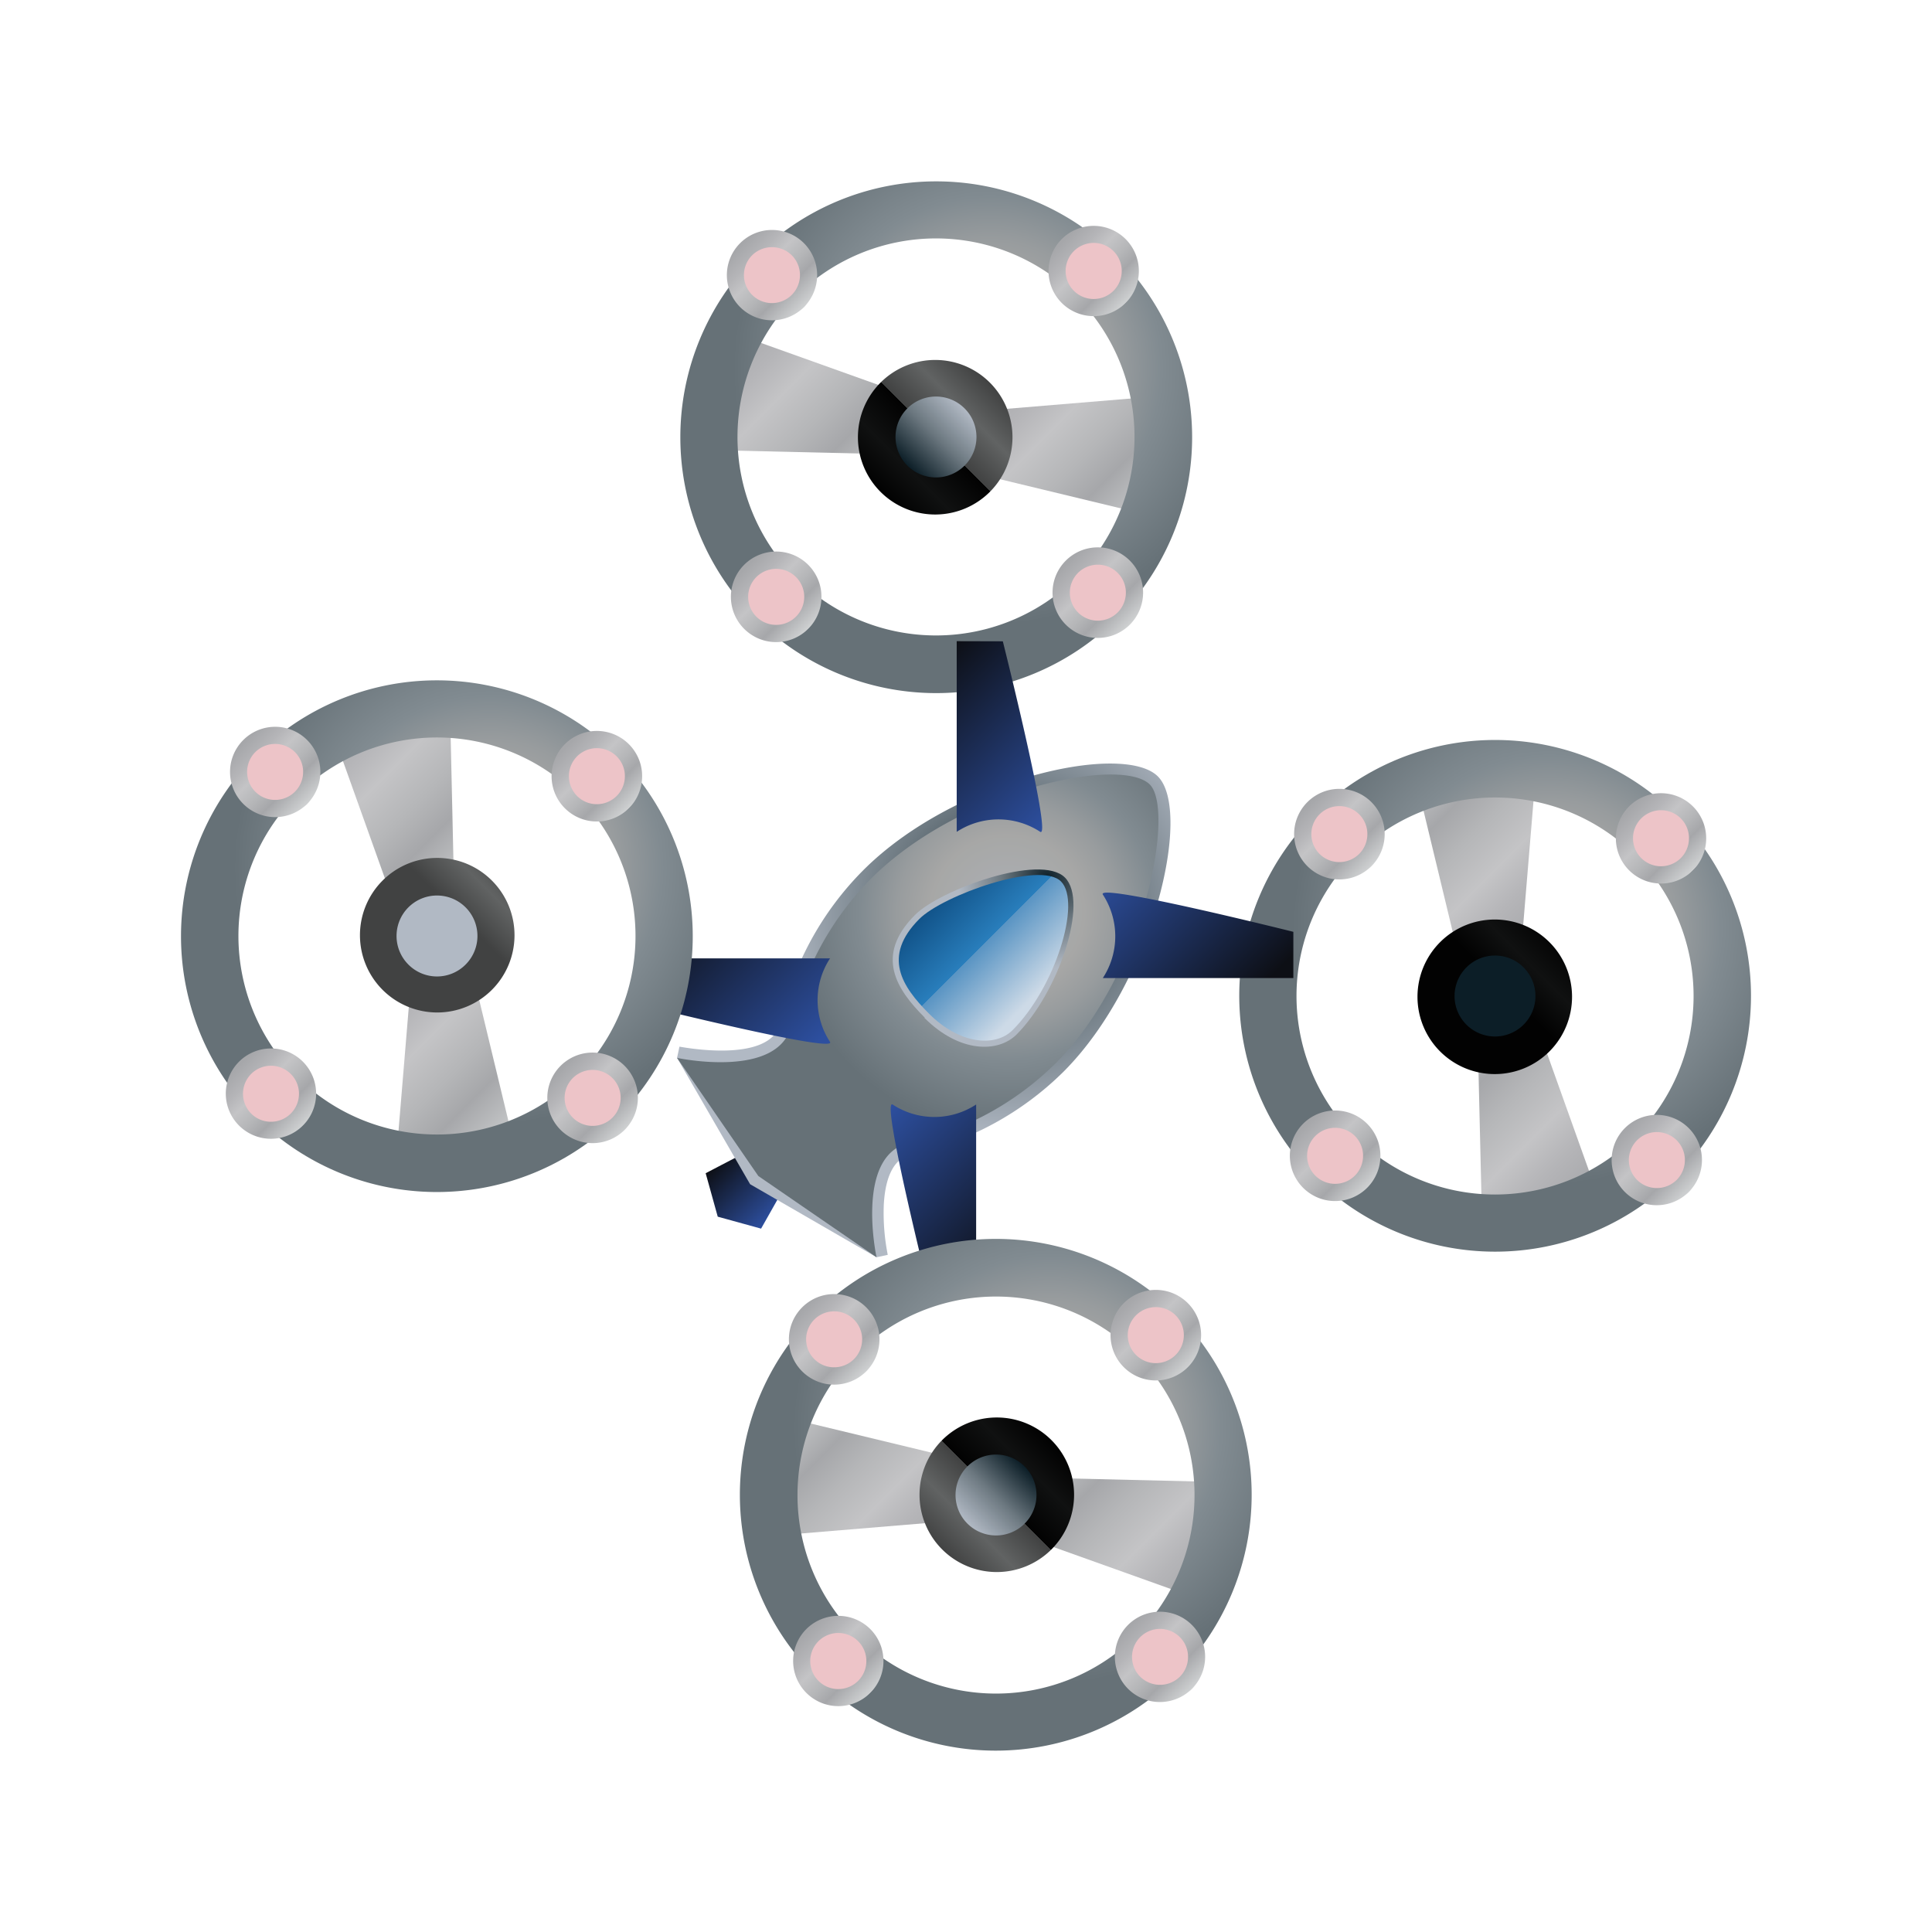 <svg id="Layer_1" data-name="Layer 1" xmlns="http://www.w3.org/2000/svg" xmlns:xlink="http://www.w3.org/1999/xlink" viewBox="0 0 160 160"><defs><style>.cls-1{fill:url(#New_Gradient_Swatch_130);}.cls-2{fill:url(#radial-gradient);}.cls-3{fill:url(#Pewter_Radial);}.cls-4{fill:url(#Tin);}.cls-5{fill:url(#Tin-2);}.cls-6{fill:url(#New_Gradient_Swatch_8);}.cls-7{fill:url(#New_Gradient_Swatch_7);}.cls-8{fill:url(#Pewter_Radial-2);}.cls-9{fill:url(#radial-gradient-2);}.cls-10{fill:url(#Tin-3);}.cls-11{fill:url(#radial-gradient-3);}.cls-12{fill:url(#Tin-4);}.cls-13{fill:url(#radial-gradient-4);}.cls-14{fill:url(#Tin-5);}.cls-15{fill:url(#radial-gradient-5);}.cls-16{fill:url(#Tin-6);}.cls-17{fill:url(#Tin-7);}.cls-18{fill:url(#Tin-8);}.cls-19{fill:url(#New_Gradient_Swatch_8-2);}.cls-20{fill:url(#New_Gradient_Swatch_7-2);}.cls-21{fill:url(#Pewter_Radial-3);}.cls-22{fill:url(#radial-gradient-6);}.cls-23{fill:url(#Tin-9);}.cls-24{fill:url(#radial-gradient-7);}.cls-25{fill:url(#Tin-10);}.cls-26{fill:url(#radial-gradient-8);}.cls-27{fill:url(#Tin-11);}.cls-28{fill:url(#radial-gradient-9);}.cls-29{fill:url(#Tin-12);}.cls-30{fill:url(#New_Gradient_Swatch_130-2);}.cls-31{fill:url(#New_Gradient_Swatch_130-3);}.cls-32{fill:url(#New_Gradient_Swatch_130-4);}.cls-33{fill:url(#New_Gradient_Swatch_130-5);}.cls-34{fill:url(#Tin-13);}.cls-35{fill:url(#Tin-14);}.cls-36{fill:url(#New_Gradient_Swatch_8-3);}.cls-37{fill:url(#New_Gradient_Swatch_7-3);}.cls-38{fill:url(#Pewter_Radial-4);}.cls-39{fill:url(#radial-gradient-10);}.cls-40{fill:url(#Tin-15);}.cls-41{fill:url(#radial-gradient-11);}.cls-42{fill:url(#Tin-16);}.cls-43{fill:url(#radial-gradient-12);}.cls-44{fill:url(#Tin-17);}.cls-45{fill:url(#radial-gradient-13);}.cls-46{fill:url(#Tin-18);}.cls-47{fill:url(#Tin-19);}.cls-48{fill:url(#Tin-20);}.cls-49{fill:url(#New_Gradient_Swatch_8-4);}.cls-50{fill:url(#New_Gradient_Swatch_7-4);}.cls-51{fill:url(#Pewter_Radial-5);}.cls-52{fill:url(#radial-gradient-14);}.cls-53{fill:url(#Tin-21);}.cls-54{fill:url(#radial-gradient-15);}.cls-55{fill:url(#Tin-22);}.cls-56{fill:url(#radial-gradient-16);}.cls-57{fill:url(#Tin-23);}.cls-58{fill:url(#radial-gradient-17);}.cls-59{fill:url(#Tin-24);}.cls-60{fill:url(#radial-gradient-18);}.cls-61{fill:url(#linear-gradient);}</style><linearGradient id="New_Gradient_Swatch_130" x1="-184.73" y1="-1744.24" x2="-178.24" y2="-1744.24" gradientTransform="translate(-1042.88 1459.74) rotate(45)" gradientUnits="userSpaceOnUse"><stop offset="0" stop-color="#0d0f15"/><stop offset="1" stop-color="#2d4f9f"/></linearGradient><radialGradient id="radial-gradient" cx="-202.65" cy="-1730.85" r="5.45" gradientTransform="translate(-3677.07 4833.4) rotate(45) scale(3.48)" gradientUnits="userSpaceOnUse"><stop offset="0" stop-color="#0c1e27"/><stop offset="0.52" stop-color="#6d7981"/><stop offset="1" stop-color="#b1b9c4"/></radialGradient><radialGradient id="Pewter_Radial" cx="-202.65" cy="-1730.85" r="5.23" gradientTransform="translate(-3677.07 4833.4) rotate(45) scale(3.48)" gradientUnits="userSpaceOnUse"><stop offset="0.01" stop-color="#adafb6"/><stop offset="0.33" stop-color="#a7a8a7"/><stop offset="0.35" stop-color="#a7a7a6"/><stop offset="0.5" stop-color="#989c9e"/><stop offset="0.67" stop-color="#818b91"/><stop offset="1" stop-color="#667177"/></radialGradient><linearGradient id="Tin" x1="-214.85" y1="-1806.21" x2="-196.85" y2="-1806.21" gradientTransform="translate(-1042.88 1459.74) rotate(45)" gradientUnits="userSpaceOnUse"><stop offset="0.03" stop-color="#a6a7aa"/><stop offset="0.23" stop-color="#b5b5b8"/><stop offset="0.38" stop-color="#c4c4c6"/><stop offset="0.57" stop-color="#b5b6b8"/><stop offset="0.72" stop-color="#a6a7aa"/><stop offset="1" stop-color="#cfd1d2"/><stop offset="1" stop-color="#a6a7aa"/></linearGradient><linearGradient id="Tin-2" x1="-232.89" y1="-1792.44" x2="-214.36" y2="-1792.44" xlink:href="#Tin"/><linearGradient id="New_Gradient_Swatch_8" x1="-214.36" y1="-1792.44" x2="-214.36" y2="-1805.23" gradientTransform="translate(-1042.88 1459.74) rotate(45)" gradientUnits="userSpaceOnUse"><stop offset="0" stop-color="#020202"/><stop offset="0.23" stop-color="#101111"/><stop offset="0.5" stop-color="#020202"/><stop offset="0.5" stop-color="#414242"/><stop offset="0.75" stop-color="#616363"/><stop offset="1" stop-color="#414242"/></linearGradient><linearGradient id="New_Gradient_Swatch_7" x1="-214.36" y1="-1795.49" x2="-214.36" y2="-1802.19" gradientTransform="translate(-1042.88 1459.74) rotate(45)" xlink:href="#radial-gradient"/><radialGradient id="Pewter_Radial-2" cx="-212.1" cy="-1739.7" r="6.1" xlink:href="#Pewter_Radial"/><radialGradient id="radial-gradient-2" cx="-212.24" cy="-1745.16" r="0.87" gradientTransform="translate(-3677.07 4833.4) rotate(45) scale(3.48)" gradientUnits="userSpaceOnUse"><stop offset="0" stop-color="#f28b97"/><stop offset="0.5" stop-color="#b62127"/><stop offset="0.5" stop-color="#d13f51"/><stop offset="1" stop-color="#edc4c8"/></radialGradient><linearGradient id="Tin-3" x1="-218.59" y1="-1817.8" x2="-211.1" y2="-1817.8" xlink:href="#Tin"/><radialGradient id="radial-gradient-3" cx="-212.1" cy="-1734.32" r="0.87" xlink:href="#radial-gradient-2"/><linearGradient id="Tin-4" x1="-218.1" y1="-1780.12" x2="-210.61" y2="-1780.12" xlink:href="#Tin"/><radialGradient id="radial-gradient-4" cx="1994.74" cy="-39.96" r="0.87" gradientTransform="translate(-4740.58 5023.75) rotate(-45) scale(3.48)" xlink:href="#radial-gradient-2"/><linearGradient id="Tin-5" x1="-237.19" y1="-1798.71" x2="-229.7" y2="-1798.71" xlink:href="#Tin"/><radialGradient id="radial-gradient-5" cx="1994.88" cy="-29.12" r="0.87" gradientTransform="translate(-4740.58 5023.75) rotate(-45) scale(3.48)" xlink:href="#radial-gradient-2"/><linearGradient id="Tin-6" x1="-199.51" y1="-1799.2" x2="-192.02" y2="-1799.2" xlink:href="#Tin"/><linearGradient id="Tin-7" x1="240.33" y1="-1806.21" x2="258.33" y2="-1806.21" gradientTransform="matrix(-0.71, -0.71, -0.71, 0.71, -977.88, 1524.74)" xlink:href="#Tin"/><linearGradient id="Tin-8" x1="222.29" y1="-1792.44" x2="240.82" y2="-1792.44" gradientTransform="matrix(-0.71, -0.71, -0.71, 0.71, -977.88, 1524.74)" xlink:href="#Tin"/><linearGradient id="New_Gradient_Swatch_8-2" x1="240.82" y1="-1792.44" x2="240.82" y2="-1805.23" gradientTransform="matrix(-0.71, -0.71, -0.71, 0.71, -977.88, 1524.74)" xlink:href="#New_Gradient_Swatch_8"/><linearGradient id="New_Gradient_Swatch_7-2" x1="240.82" y1="-1795.49" x2="240.82" y2="-1802.19" gradientTransform="matrix(-0.71, -0.71, -0.71, 0.71, -977.88, 1524.74)" xlink:href="#radial-gradient"/><radialGradient id="Pewter_Radial-3" cx="-193.27" cy="-1739.7" r="6.1" xlink:href="#Pewter_Radial"/><radialGradient id="radial-gradient-6" cx="285.05" cy="-1745.16" r="0.87" gradientTransform="matrix(-2.46, -2.46, -2.46, 2.46, -3451.14, 5059.34)" xlink:href="#radial-gradient-2"/><linearGradient id="Tin-9" x1="-152.15" y1="-1817.8" x2="-144.66" y2="-1817.8" xlink:href="#Tin"/><radialGradient id="radial-gradient-7" cx="285.19" cy="-1734.32" r="0.87" gradientTransform="matrix(-2.46, -2.46, -2.46, 2.46, -3451.14, 5059.34)" xlink:href="#radial-gradient-2"/><linearGradient id="Tin-10" x1="-152.64" y1="-1780.12" x2="-145.15" y2="-1780.12" xlink:href="#Tin"/><radialGradient id="radial-gradient-8" cx="1994.74" cy="457.33" r="0.87" gradientTransform="matrix(2.46, -2.46, -2.46, -2.46, -3641.48, 6122.85)" xlink:href="#radial-gradient-2"/><linearGradient id="Tin-11" x1="-133.55" y1="-1798.71" x2="-126.06" y2="-1798.71" xlink:href="#Tin"/><radialGradient id="radial-gradient-9" cx="1994.88" cy="468.17" r="0.87" gradientTransform="matrix(2.46, -2.46, -2.46, -2.46, -3641.48, 6122.85)" xlink:href="#radial-gradient-2"/><linearGradient id="Tin-12" x1="-171.23" y1="-1799.2" x2="-163.74" y2="-1799.2" xlink:href="#Tin"/><linearGradient id="New_Gradient_Swatch_130-2" x1="-201.19" y1="2187.87" x2="-185.08" y2="2187.87" gradientTransform="matrix(0.71, 0.71, 0.71, -0.71, -1348.85, 1765.7)" xlink:href="#New_Gradient_Swatch_130"/><linearGradient id="New_Gradient_Swatch_130-3" x1="329.56" y1="2187.87" x2="345.67" y2="2187.87" gradientTransform="translate(-1230.19 1884.36) rotate(-135)" xlink:href="#New_Gradient_Swatch_130"/><linearGradient id="New_Gradient_Swatch_130-4" x1="-201.19" y1="-1968.19" x2="-185.08" y2="-1968.19" gradientTransform="translate(-1173.22 1590.08) rotate(45)" xlink:href="#New_Gradient_Swatch_130"/><linearGradient id="New_Gradient_Swatch_130-5" x1="329.56" y1="-1968.19" x2="345.67" y2="-1968.19" gradientTransform="matrix(-0.71, -0.71, -0.71, 0.71, -1054.57, 1708.73)" xlink:href="#New_Gradient_Swatch_130"/><linearGradient id="Tin-13" x1="-214.85" y1="2165.73" x2="-196.85" y2="2165.73" gradientTransform="matrix(0.71, 0.71, 0.71, -0.71, -1348.85, 1765.7)" xlink:href="#Tin"/><linearGradient id="Tin-14" x1="-232.89" y1="2179.5" x2="-214.36" y2="2179.5" gradientTransform="matrix(0.71, 0.71, 0.71, -0.71, -1348.85, 1765.7)" xlink:href="#Tin"/><linearGradient id="New_Gradient_Swatch_8-3" x1="-214.36" y1="2179.49" x2="-214.36" y2="2166.71" gradientTransform="matrix(0.71, 0.71, 0.71, -0.71, -1348.85, 1765.7)" xlink:href="#New_Gradient_Swatch_8"/><linearGradient id="New_Gradient_Swatch_7-3" x1="-214.36" y1="2176.45" x2="-214.36" y2="2169.75" gradientTransform="matrix(0.71, 0.71, 0.71, -0.71, -1348.85, 1765.7)" xlink:href="#radial-gradient"/><radialGradient id="Pewter_Radial-4" cx="-212.1" cy="-1722.89" r="6.1" xlink:href="#Pewter_Radial"/><radialGradient id="radial-gradient-10" cx="-212.24" cy="2150.14" r="0.87" gradientTransform="matrix(2.46, 2.46, 2.46, -2.46, -4740.58, 5896.91)" xlink:href="#radial-gradient-2"/><linearGradient id="Tin-15" x1="-218.59" y1="-1721.44" x2="-211.1" y2="-1721.44" xlink:href="#Tin"/><radialGradient id="radial-gradient-11" cx="-212.1" cy="2160.98" r="0.87" gradientTransform="matrix(2.46, 2.46, 2.46, -2.46, -4740.58, 5896.91)" xlink:href="#radial-gradient-2"/><linearGradient id="Tin-16" x1="-218.1" y1="-1759.12" x2="-210.61" y2="-1759.12" xlink:href="#Tin"/><radialGradient id="radial-gradient-12" cx="-1900.55" cy="-39.96" r="0.87" gradientTransform="matrix(-2.46, 2.46, 2.46, 2.46, -4550.24, 4833.41)" xlink:href="#radial-gradient-2"/><linearGradient id="Tin-17" x1="-237.19" y1="-1740.52" x2="-229.7" y2="-1740.52" xlink:href="#Tin"/><radialGradient id="radial-gradient-13" cx="-1900.41" cy="-29.12" r="0.87" gradientTransform="matrix(-2.46, 2.46, 2.46, 2.46, -4550.24, 4833.41)" xlink:href="#radial-gradient-2"/><linearGradient id="Tin-18" x1="-199.51" y1="-1740.03" x2="-192.02" y2="-1740.03" xlink:href="#Tin"/><linearGradient id="Tin-19" x1="240.33" y1="2165.73" x2="258.33" y2="2165.73" gradientTransform="translate(-1283.85 1830.7) rotate(-135)" xlink:href="#Tin"/><linearGradient id="Tin-20" x1="222.29" y1="2179.5" x2="240.82" y2="2179.5" gradientTransform="translate(-1283.85 1830.7) rotate(-135)" xlink:href="#Tin"/><linearGradient id="New_Gradient_Swatch_8-4" x1="240.82" y1="2179.49" x2="240.82" y2="2166.71" gradientTransform="translate(-1283.85 1830.7) rotate(-135)" xlink:href="#New_Gradient_Swatch_8"/><linearGradient id="New_Gradient_Swatch_7-4" x1="240.82" y1="2176.45" x2="240.82" y2="2169.75" gradientTransform="translate(-1283.85 1830.7) rotate(-135)" xlink:href="#radial-gradient"/><radialGradient id="Pewter_Radial-5" cx="-193.27" cy="-1722.89" r="6.1" xlink:href="#Pewter_Radial"/><radialGradient id="radial-gradient-14" cx="285.05" cy="2150.14" r="0.87" gradientTransform="translate(-4514.64 6122.85) rotate(-135) scale(3.48)" xlink:href="#radial-gradient-2"/><linearGradient id="Tin-21" x1="-152.15" y1="-1721.44" x2="-144.66" y2="-1721.44" xlink:href="#Tin"/><radialGradient id="radial-gradient-15" cx="285.19" cy="2160.98" r="0.87" gradientTransform="translate(-4514.64 6122.85) rotate(-135) scale(3.48)" xlink:href="#radial-gradient-2"/><linearGradient id="Tin-22" x1="-152.64" y1="-1759.12" x2="-145.15" y2="-1759.12" xlink:href="#Tin"/><radialGradient id="radial-gradient-16" cx="-1900.55" cy="457.33" r="0.87" gradientTransform="translate(-3451.14 5932.5) rotate(135) scale(3.48)" xlink:href="#radial-gradient-2"/><linearGradient id="Tin-23" x1="-133.55" y1="-1740.52" x2="-126.06" y2="-1740.52" xlink:href="#Tin"/><radialGradient id="radial-gradient-17" cx="-1900.41" cy="468.17" r="0.87" gradientTransform="translate(-3451.14 5932.5) rotate(135) scale(3.48)" xlink:href="#radial-gradient-2"/><linearGradient id="Tin-24" x1="-171.23" y1="-1740.03" x2="-163.74" y2="-1740.03" xlink:href="#Tin"/><radialGradient id="radial-gradient-18" cx="-202.54" cy="-1732.09" r="2.13" xlink:href="#radial-gradient"/><linearGradient id="linear-gradient" x1="-187.13" y1="2320.82" x2="-175.14" y2="2320.82" gradientTransform="matrix(0.71, 0.71, 0.71, -0.71, -1430.68, 1847.54)" gradientUnits="userSpaceOnUse"><stop offset="0" stop-color="#0e4d82"/><stop offset="0.5" stop-color="#297ebc"/><stop offset="0.5" stop-color="#5994c3"/><stop offset="1" stop-color="#cddae7"/></linearGradient></defs><title>Artboard 4</title><polygon class="cls-1" points="63.03 101.75 59.44 100.76 58.44 97.16 63.87 94.33 66.01 96.47 63.03 101.75"/><path class="cls-2" d="M56.07,87.61l.2-.93c.08,0,7.6,1.51,8.36-2A25.49,25.49,0,0,1,71.46,72.1C79,64.52,93,61.41,95.89,64.3s-.39,17-7.8,24.44a25.57,25.57,0,0,1-12.55,6.83c-1.43.3-2.22,1.73-2.35,4.23a17.9,17.9,0,0,0,.33,4.12l-.93.2L62.12,98.07Z"/><path class="cls-3" d="M75.34,94.64a24.78,24.78,0,0,0,12.08-6.58c7.41-7.41,9.9-21,7.8-23.09-2.37-2.37-15.67.39-23.09,7.8a24.78,24.78,0,0,0-6.58,12.08c-1,4.58-9.48,2.76-9.48,2.76l6.73,9.78,9.79,6.73S70.76,95.62,75.34,94.64Z"/><polygon class="cls-4" points="78.43 38.63 78.77 34.24 96.45 32.77 95.68 42.79 78.43 38.63"/><polygon class="cls-5" points="76.84 33.34 76.04 37.67 58.3 37.26 60.14 27.37 76.84 33.34"/><path class="cls-6" d="M82,40.71a6.4,6.4,0,1,1,0-9A6.4,6.4,0,0,1,82,40.71Z"/><path class="cls-7" d="M79.88,38.56a3.35,3.35,0,1,1,0-4.74A3.34,3.34,0,0,1,79.88,38.56Z"/><path class="cls-8" d="M92.5,21.21a21.19,21.19,0,1,0,0,30A21.18,21.18,0,0,0,92.5,21.21ZM65.89,47.81a16.44,16.44,0,1,1,23.25,0A16.44,16.44,0,0,1,65.89,47.81Z"/><path class="cls-9" d="M92.72,24.58a3,3,0,1,1,0-4.29A3,3,0,0,1,92.72,24.58Z"/><path class="cls-10" d="M87.93,25.09a3.74,3.74,0,1,1,5.29,0,3.75,3.75,0,0,1-5.29,0Zm4.29-4.29a2.32,2.32,0,0,0-3.29,3.28,2.32,2.32,0,0,0,3.29-3.28Z"/><path class="cls-11" d="M66.42,51.57a3,3,0,1,1,0-4.29A3,3,0,0,1,66.42,51.57Z"/><path class="cls-12" d="M61.63,52.08a3.75,3.75,0,1,1,5.3,0,3.75,3.75,0,0,1-5.3,0Zm4.29-4.29a2.32,2.32,0,1,0,0,3.28,2.31,2.31,0,0,0,0-3.28Z"/><path class="cls-13" d="M66.08,20.64a3,3,0,1,1-4.29,0A3,3,0,0,1,66.08,20.64Z"/><path class="cls-14" d="M66.58,25.43a3.74,3.74,0,1,1,0-5.29,3.75,3.75,0,0,1,0,5.29Zm-4.29-4.29a2.32,2.32,0,1,0,3.28,0,2.34,2.34,0,0,0-3.28,0Z"/><path class="cls-15" d="M93.07,46.94a3,3,0,1,1-4.29,0A3,3,0,0,1,93.07,46.94Z"/><path class="cls-16" d="M93.57,51.73a3.75,3.75,0,1,1,0-5.3,3.75,3.75,0,0,1,0,5.3Zm-4.29-4.29a2.32,2.32,0,1,0,3.28,0,2.33,2.33,0,0,0-3.28,0Z"/><polygon class="cls-17" points="121.37 81.57 125.76 81.23 127.23 63.55 117.21 64.32 121.37 81.57"/><polygon class="cls-18" points="126.66 83.16 122.33 83.96 122.75 101.7 132.63 99.86 126.66 83.16"/><path class="cls-19" d="M119.29,78a6.4,6.4,0,1,0,9,0A6.4,6.4,0,0,0,119.29,78Z"/><path class="cls-20" d="M121.44,80.12a3.35,3.35,0,1,0,4.74,0A3.34,3.34,0,0,0,121.44,80.12Z"/><path class="cls-21" d="M108.82,67.5a21.19,21.19,0,1,0,30,0A21.2,21.2,0,0,0,108.82,67.5Zm3.37,3.36a16.44,16.44,0,1,1,0,23.25A16.43,16.43,0,0,1,112.19,70.86Z"/><path class="cls-22" d="M135.42,67.28a3,3,0,1,0,4.29,0A3,3,0,0,0,135.42,67.28Z"/><path class="cls-23" d="M134.91,72.07a3.74,3.74,0,1,1,5.3,0,3.74,3.74,0,0,1-5.3,0Zm4.29-4.29a2.32,2.32,0,1,0,0,3.28,2.33,2.33,0,0,0,0-3.28Z"/><path class="cls-24" d="M108.43,93.58a3,3,0,1,0,4.29,0A3,3,0,0,0,108.43,93.58Z"/><path class="cls-25" d="M107.92,98.37a3.75,3.75,0,1,1,5.3,0,3.75,3.75,0,0,1-5.3,0Zm4.29-4.29a2.32,2.32,0,1,0,0,3.28,2.33,2.33,0,0,0,0-3.28Z"/><path class="cls-26" d="M139.36,93.92a3,3,0,1,0,0,4.29A3,3,0,0,0,139.36,93.92Z"/><path class="cls-27" d="M134.57,93.42a3.74,3.74,0,1,1,0,5.3,3.74,3.74,0,0,1,0-5.3Zm4.29,4.29a2.32,2.32,0,1,0-3.29,0,2.33,2.33,0,0,0,3.29,0Z"/><path class="cls-28" d="M113.06,66.93a3,3,0,1,0,0,4.29A3,3,0,0,0,113.06,66.93Z"/><path class="cls-29" d="M108.27,66.43a3.75,3.75,0,1,1,0,5.3,3.75,3.75,0,0,1,0-5.3Zm4.29,4.29a2.32,2.32,0,1,0-3.28,0,2.33,2.33,0,0,0,3.28,0Z"/><path class="cls-30" d="M53,79.37H68.74a6.32,6.32,0,0,0,0,6.92C69.29,87.26,53,83.2,53,83.2Z"/><path class="cls-31" d="M80.84,107.26V91.47a6.31,6.31,0,0,1-6.92,0c-1-.55,3.1,15.79,3.1,15.79Z"/><path class="cls-32" d="M79.23,53.1V68.89a6.32,6.32,0,0,1,6.92,0c1,.56-3.1-15.78-3.1-15.78Z"/><path class="cls-33" d="M107.11,81H91.33a6.32,6.32,0,0,0,0-6.92c-.56-1,15.78,3.09,15.78,3.09Z"/><polygon class="cls-34" points="38.63 78.43 34.24 78.77 32.77 96.45 42.79 95.68 38.63 78.43"/><polygon class="cls-35" points="33.34 76.84 37.66 76.04 37.26 58.3 27.37 60.14 33.34 76.84"/><path class="cls-36" d="M40.71,82a6.4,6.4,0,1,0-9,0A6.4,6.4,0,0,0,40.71,82Z"/><path class="cls-37" d="M38.56,79.88a3.35,3.35,0,1,0-4.74,0A3.34,3.34,0,0,0,38.56,79.88Z"/><path class="cls-38" d="M51.18,92.5a21.19,21.19,0,1,0-30,0A21.2,21.2,0,0,0,51.18,92.5Zm-3.37-3.36a16.44,16.44,0,1,1,0-23.25A16.43,16.43,0,0,1,47.81,89.14Z"/><path class="cls-39" d="M24.58,92.72a3,3,0,1,0-4.29,0A3,3,0,0,0,24.58,92.72Z"/><path class="cls-40" d="M25.09,87.93a3.74,3.74,0,1,1-5.3,0,3.74,3.74,0,0,1,5.3,0ZM20.8,92.22a2.32,2.32,0,1,0,0-3.28,2.33,2.33,0,0,0,0,3.28Z"/><path class="cls-41" d="M51.57,66.42a3,3,0,1,0-4.29,0A3,3,0,0,0,51.57,66.42Z"/><path class="cls-42" d="M52.08,61.63a3.75,3.75,0,1,1-5.3,0,3.75,3.75,0,0,1,5.3,0Zm-4.29,4.29a2.32,2.32,0,1,0,0-3.28,2.33,2.33,0,0,0,0,3.28Z"/><path class="cls-43" d="M20.64,66.08a3,3,0,1,0,0-4.29A3,3,0,0,0,20.64,66.08Z"/><path class="cls-44" d="M25.43,66.58a3.74,3.74,0,1,1,0-5.3,3.74,3.74,0,0,1,0,5.3Zm-4.29-4.29a2.32,2.32,0,1,0,3.29,0,2.33,2.33,0,0,0-3.29,0Z"/><path class="cls-45" d="M46.94,93.07a3,3,0,1,0,0-4.29A3,3,0,0,0,46.94,93.07Z"/><path class="cls-46" d="M51.73,93.57a3.75,3.75,0,1,1,0-5.3,3.75,3.75,0,0,1,0,5.3Zm-4.29-4.29a2.32,2.32,0,1,0,3.28,0,2.33,2.33,0,0,0-3.28,0Z"/><polygon class="cls-47" points="81.57 121.37 81.23 125.76 63.55 127.23 64.32 117.21 81.57 121.37"/><polygon class="cls-48" points="83.16 126.66 83.96 122.33 101.7 122.75 99.86 132.63 83.16 126.66"/><path class="cls-49" d="M78,119.29a6.4,6.4,0,1,1,0,9A6.4,6.4,0,0,1,78,119.29Z"/><path class="cls-50" d="M80.12,121.44a3.35,3.35,0,1,1,0,4.74A3.34,3.34,0,0,1,80.12,121.44Z"/><path class="cls-51" d="M67.5,138.79a21.19,21.19,0,1,0,0-30A21.18,21.18,0,0,0,67.5,138.79Zm26.61-26.6a16.44,16.44,0,1,1-23.25,0A16.44,16.44,0,0,1,94.11,112.19Z"/><path class="cls-52" d="M67.28,135.42a3,3,0,1,1,0,4.29A3,3,0,0,1,67.28,135.42Z"/><path class="cls-53" d="M72.07,134.91a3.74,3.74,0,1,1-5.29,0,3.75,3.75,0,0,1,5.29,0Zm-4.29,4.29a2.32,2.32,0,0,0,3.29-3.28,2.32,2.32,0,0,0-3.29,3.28Z"/><path class="cls-54" d="M93.58,108.43a3,3,0,1,1,0,4.29A3,3,0,0,1,93.58,108.43Z"/><path class="cls-55" d="M98.37,107.92a3.75,3.75,0,1,1-5.3,0,3.75,3.75,0,0,1,5.3,0Zm-4.29,4.29a2.32,2.32,0,1,0,0-3.28,2.31,2.31,0,0,0,0,3.28Z"/><path class="cls-56" d="M93.92,139.36a3,3,0,1,1,4.29,0A3,3,0,0,1,93.92,139.36Z"/><path class="cls-57" d="M93.42,134.57a3.74,3.74,0,1,1,0,5.29,3.75,3.75,0,0,1,0-5.29Zm4.29,4.29a2.32,2.32,0,1,0-3.28,0,2.34,2.34,0,0,0,3.28,0Z"/><path class="cls-58" d="M66.93,113.06a3,3,0,1,1,4.29,0A3,3,0,0,1,66.93,113.06Z"/><path class="cls-59" d="M66.43,108.27a3.75,3.75,0,1,1,0,5.3,3.75,3.75,0,0,1,0-5.3Zm4.29,4.29a2.32,2.32,0,1,0-3.28,0,2.33,2.33,0,0,0,3.28,0Z"/><path class="cls-60" d="M76.58,84.27c-2.3-2.3-4.2-5.11-.79-8.51,2.07-2.07,10.38-5.11,12.4-3.09s-.56,9.55-4,13c-1.52,1.52-4.71,1.55-7.63-1.37Z"/><path class="cls-61" d="M83.87,85.3c3.5-3.5,5.72-10.56,4-12.3s-9.78,1.15-11.73,3.1c-3.11,3.11-1.44,5.6.79,7.84C79.45,86.48,82.42,86.76,83.87,85.3Z"/></svg>